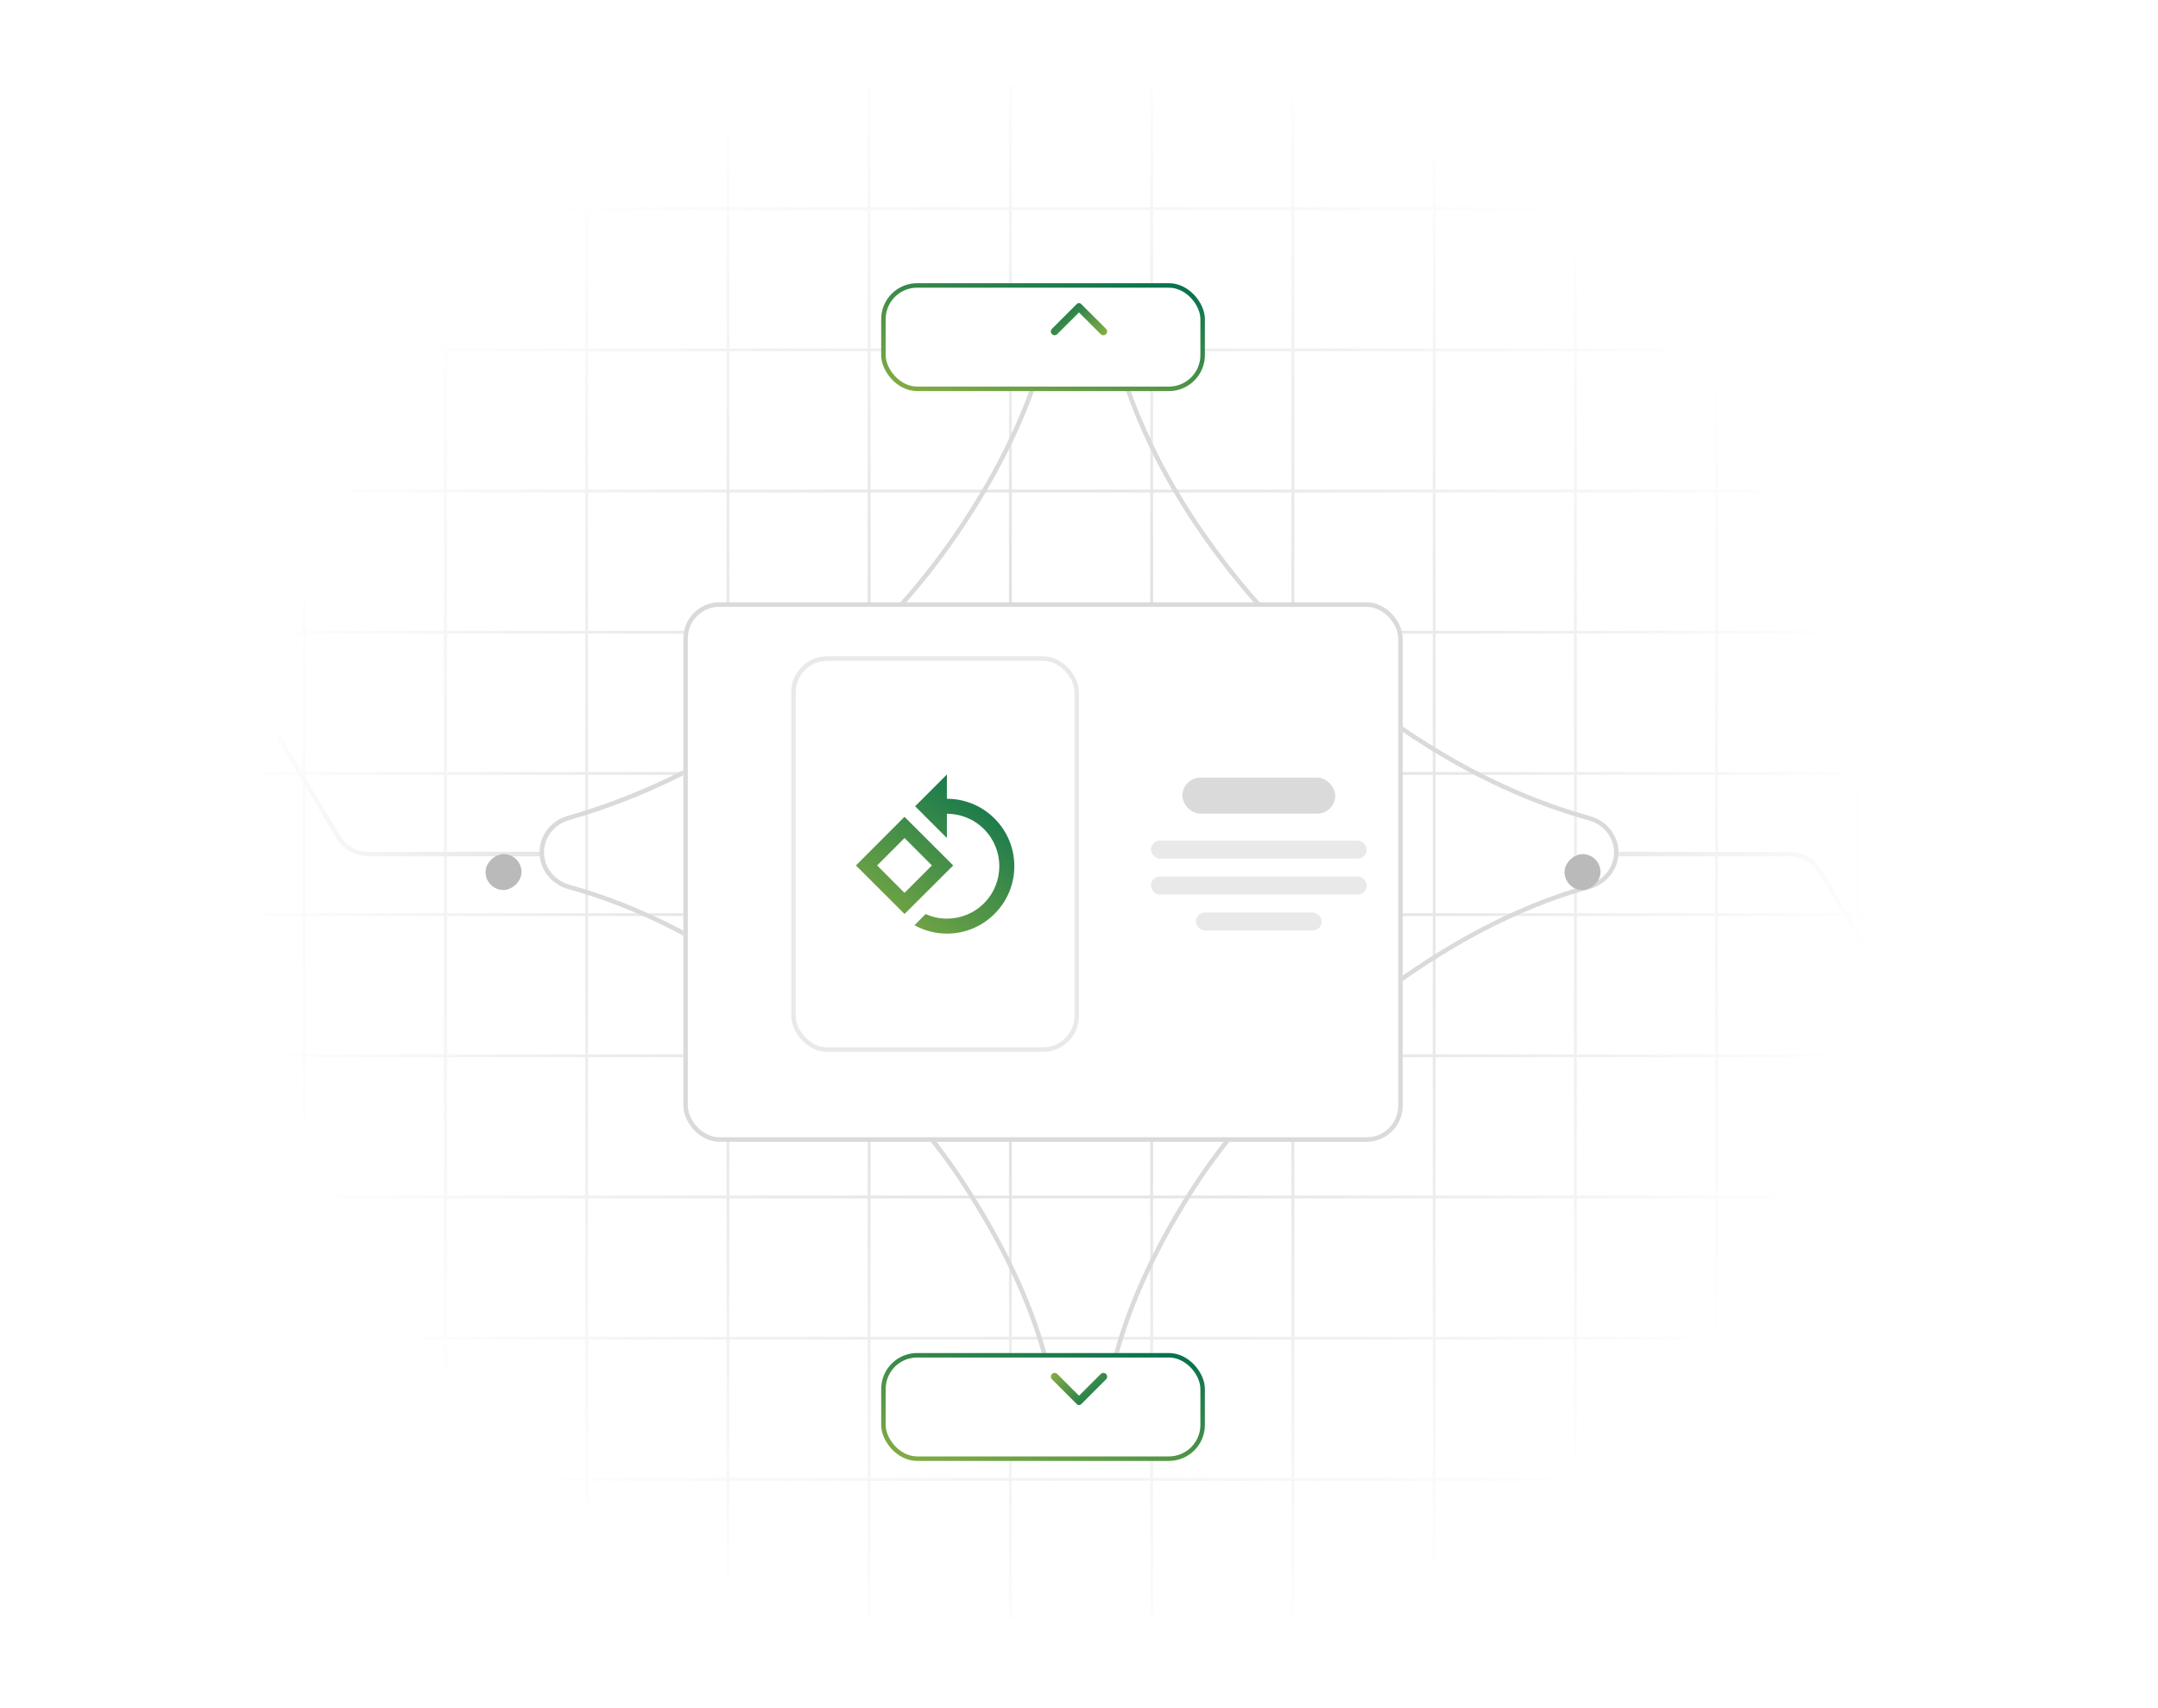 <svg width="480" height="380" viewBox="0 0 480 380" fill="none" xmlns="http://www.w3.org/2000/svg">
<mask id="mask0_11725_2965" style="mask-type:alpha" maskUnits="userSpaceOnUse" x="0" y="0" width="480" height="380">
<rect width="480" height="380" rx="16" fill="#D9D9D9"/>
</mask>
<g mask="url(#mask0_11725_2965)">
<path fill-rule="evenodd" clip-rule="evenodd" d="M626.883 329.427L626.883 328.797L602.07 328.797L602.07 298.013L626.883 298.013L626.883 297.383L602.07 297.383L602.07 266.599L626.883 266.599L626.883 265.969L602.07 265.969L602.07 235.192L626.883 235.192L626.883 234.562L602.07 234.562L602.07 203.786L626.883 203.786L626.883 203.156L602.07 203.156L602.07 172.38L626.883 172.38L626.883 171.75L602.07 171.75L602.07 140.958L626.883 140.958L626.883 140.328L602.07 140.328L602.07 109.56L626.883 109.56L626.883 108.93L602.07 108.93L602.07 78.146L626.883 78.146L626.883 77.516L602.07 77.516L602.07 46.739L626.883 46.739L626.883 46.109L602.07 46.109L602.07 18.781L601.44 18.781L601.44 46.109L570.648 46.109L570.648 18.781L570.018 18.781L570.018 46.109L539.234 46.109L539.234 18.781L538.604 18.781L538.604 46.109L507.812 46.109L507.812 18.781L507.182 18.781L507.182 46.109L476.406 46.109L476.406 18.781L475.776 18.781L475.776 46.109L444.984 46.109L444.984 18.781L444.354 18.781L444.354 46.109L413.562 46.109L413.562 18.781L412.932 18.781L412.932 46.109L382.148 46.109L382.148 18.781L381.518 18.781L381.518 46.109L350.727 46.109L350.727 18.781L350.096 18.781L350.096 46.109L319.312 46.109L319.312 18.781L318.682 18.781L318.682 46.109L287.891 46.109L287.891 18.781L287.26 18.781L287.26 46.109L256.477 46.109L256.477 18.781L255.846 18.781L255.846 46.109L225.055 46.109L225.055 18.781L224.425 18.781L224.425 46.109L193.633 46.109L193.633 18.781L193.003 18.781L193.003 46.109L162.227 46.109L162.227 18.781L161.596 18.781L161.596 46.109L130.805 46.109L130.805 18.781L130.175 18.781L130.175 46.109L99.391 46.109L99.391 18.781L98.76 18.781L98.76 46.109L67.969 46.109L67.969 18.781L67.339 18.781L67.339 46.109L36.547 46.109L36.547 18.781L35.917 18.781L35.917 46.109L5.133 46.109L5.133 18.781L4.503 18.781L4.503 46.109L-26.289 46.109L-26.289 18.781L-26.919 18.781L-26.919 46.109L-57.703 46.109L-57.703 18.781L-58.333 18.781L-58.333 46.109L-89.125 46.109L-89.125 18.781L-89.755 18.781L-89.755 46.109L-145.998 46.109L-145.998 46.739L-89.755 46.739L-89.755 77.516L-145.998 77.516L-145.998 78.146L-89.755 78.146L-89.755 108.93L-145.998 108.93L-145.998 109.56L-89.755 109.56L-89.755 140.328L-145.998 140.328L-145.998 140.958L-89.755 140.958L-89.755 171.75L-145.998 171.75L-145.998 172.38L-89.755 172.38L-89.755 203.156L-145.998 203.156L-145.998 203.786L-89.755 203.786L-89.755 234.562L-145.998 234.562L-145.998 235.192L-89.755 235.192L-89.755 265.969L-145.998 265.969L-145.998 266.599L-89.755 266.599L-89.755 297.383L-145.998 297.383L-145.998 298.013L-89.755 298.013L-89.755 328.797L-145.998 328.797L-145.998 329.427L-89.755 329.427L-89.755 360.214L-89.125 360.214L-89.125 329.427L-58.333 329.427L-58.333 360.214L-57.703 360.214L-57.703 329.427L-26.919 329.427L-26.919 360.214L-26.289 360.214L-26.289 329.427L4.503 329.427L4.503 360.214L5.133 360.214L5.133 329.427L35.917 329.427L35.917 360.214L36.547 360.214L36.547 329.427L67.339 329.427L67.339 360.214L67.969 360.214L67.969 329.427L98.76 329.427L98.76 360.214L99.391 360.214L99.391 329.427L130.175 329.427L130.175 360.214L130.805 360.214L130.805 329.427L161.596 329.427L161.596 360.214L162.227 360.214L162.227 329.427L193.003 329.427L193.003 360.214L193.633 360.214L193.633 329.427L224.425 329.427L224.425 360.214L225.055 360.214L225.055 329.427L255.846 329.427L255.846 360.214L256.477 360.214L256.477 329.427L287.26 329.427L287.26 360.214L287.891 360.214L287.891 329.427L318.682 329.427L318.682 360.214L319.312 360.214L319.312 329.427L350.096 329.427L350.096 360.214L350.727 360.214L350.727 329.427L381.518 329.427L381.518 360.214L382.148 360.214L382.148 329.427L412.932 329.427L412.932 360.214L413.562 360.214L413.562 329.427L444.354 329.427L444.354 360.214L444.984 360.214L444.984 329.427L475.776 329.427L475.776 360.214L476.406 360.214L476.406 329.427L507.182 329.427L507.182 360.214L507.812 360.214L507.812 329.427L538.604 329.427L538.604 360.214L539.234 360.214L539.234 329.427L570.018 329.427L570.018 360.214L570.648 360.214L570.648 329.427L601.44 329.427L601.44 360.214L602.07 360.214L602.07 329.427L626.883 329.427ZM-89.125 328.797L-58.333 328.797L-58.333 298.013L-89.125 298.013L-89.125 328.797ZM-89.125 297.383L-58.333 297.383L-58.333 266.599L-89.125 266.599L-89.125 297.383ZM-89.125 265.969L-58.333 265.969L-58.333 235.192L-89.125 235.192L-89.125 265.969ZM-89.125 234.562L-58.333 234.562L-58.333 203.786L-89.125 203.786L-89.125 234.562ZM-89.125 203.156L-58.333 203.156L-58.333 172.38L-89.125 172.38L-89.125 203.156ZM-89.125 171.75L-58.333 171.75L-58.333 140.958L-89.125 140.958L-89.125 171.75ZM-89.125 140.328L-58.333 140.328L-58.333 109.56L-89.125 109.56L-89.125 140.328ZM-89.125 108.93L-58.333 108.93L-58.333 78.146L-89.125 78.146L-89.125 108.93ZM-89.125 77.516L-58.333 77.516L-58.333 46.739L-89.125 46.739L-89.125 77.516ZM-57.703 77.516L-57.703 46.739L-26.919 46.739L-26.919 77.516L-57.703 77.516ZM-57.703 108.93L-57.703 78.146L-26.919 78.146L-26.919 108.93L-57.703 108.93ZM-57.703 140.328L-57.703 109.56L-26.919 109.56L-26.919 140.328L-57.703 140.328ZM-57.703 171.75L-57.703 140.958L-26.919 140.958L-26.919 171.75L-57.703 171.75ZM-57.703 203.156L-57.703 172.38L-26.919 172.38L-26.919 203.156L-57.703 203.156ZM-57.703 234.562L-57.703 203.786L-26.919 203.786L-26.919 234.562L-57.703 234.562ZM-57.703 265.969L-57.703 235.192L-26.919 235.192L-26.919 265.969L-57.703 265.969ZM-57.703 297.383L-57.703 266.599L-26.919 266.599L-26.919 297.383L-57.703 297.383ZM-57.703 328.797L-57.703 298.013L-26.919 298.013L-26.919 328.797L-57.703 328.797ZM-26.289 328.797L4.503 328.797L4.503 298.013L-26.289 298.013L-26.289 328.797ZM-26.289 297.383L4.503 297.383L4.503 266.599L-26.289 266.599L-26.289 297.383ZM-26.289 265.969L4.503 265.969L4.503 235.192L-26.289 235.192L-26.289 265.969ZM-26.289 234.562L4.503 234.562L4.503 203.786L-26.289 203.786L-26.289 234.562ZM-26.289 203.156L4.503 203.156L4.503 172.38L-26.289 172.38L-26.289 203.156ZM-26.289 171.75L4.503 171.75L4.503 140.958L-26.289 140.958L-26.289 171.75ZM-26.289 140.328L4.503 140.328L4.503 109.56L-26.289 109.56L-26.289 140.328ZM-26.289 108.93L4.503 108.93L4.503 78.146L-26.289 78.146L-26.289 108.93ZM-26.289 77.516L4.503 77.516L4.503 46.739L-26.289 46.739L-26.289 77.516ZM5.133 77.516L5.133 46.739L35.917 46.739L35.917 77.516L5.133 77.516ZM5.133 108.93L5.133 78.146L35.917 78.146L35.917 108.93L5.133 108.93ZM5.133 140.328L5.133 109.56L35.917 109.56L35.917 140.328L5.133 140.328ZM5.133 171.75L5.133 140.958L35.917 140.958L35.917 171.75L5.133 171.75ZM5.133 203.156L5.133 172.38L35.917 172.38L35.917 203.156L5.133 203.156ZM5.133 234.562L5.133 203.786L35.917 203.786L35.917 234.562L5.133 234.562ZM5.133 265.969L5.133 235.192L35.917 235.192L35.917 265.969L5.133 265.969ZM5.133 297.383L5.133 266.599L35.917 266.599L35.917 297.383L5.133 297.383ZM5.133 328.797L5.133 298.013L35.917 298.013L35.917 328.797L5.133 328.797ZM36.547 328.797L67.339 328.797L67.339 298.013L36.547 298.013L36.547 328.797ZM36.547 297.383L67.339 297.383L67.339 266.599L36.547 266.599L36.547 297.383ZM36.547 265.969L67.339 265.969L67.339 235.192L36.547 235.192L36.547 265.969ZM36.547 234.562L67.339 234.562L67.339 203.786L36.547 203.786L36.547 234.562ZM36.547 203.156L67.339 203.156L67.339 172.38L36.547 172.38L36.547 203.156ZM36.547 171.75L67.339 171.75L67.339 140.958L36.547 140.958L36.547 171.75ZM36.547 140.328L67.339 140.328L67.339 109.56L36.547 109.56L36.547 140.328ZM36.547 108.93L67.339 108.93L67.339 78.146L36.547 78.146L36.547 108.93ZM36.547 77.516L67.339 77.516L67.339 46.739L36.547 46.739L36.547 77.516ZM67.969 77.516L67.969 46.739L98.76 46.739L98.76 77.516L67.969 77.516ZM67.969 108.93L67.969 78.146L98.76 78.146L98.76 108.93L67.969 108.93ZM67.969 140.328L67.969 109.56L98.76 109.56L98.76 140.328L67.969 140.328ZM67.969 171.75L67.969 140.958L98.76 140.958L98.76 171.75L67.969 171.75ZM67.969 203.156L67.969 172.38L98.76 172.38L98.76 203.156L67.969 203.156ZM67.969 234.562L67.969 203.786L98.76 203.786L98.76 234.562L67.969 234.562ZM67.969 265.969L67.969 235.192L98.76 235.192L98.76 265.969L67.969 265.969ZM67.969 297.383L67.969 266.599L98.76 266.599L98.76 297.383L67.969 297.383ZM67.969 328.797L67.969 298.013L98.76 298.013L98.76 328.797L67.969 328.797ZM99.391 328.797L130.175 328.797L130.175 298.013L99.391 298.013L99.391 328.797ZM99.391 297.383L130.175 297.383L130.175 266.599L99.391 266.599L99.391 297.383ZM99.391 265.969L130.175 265.969L130.175 235.192L99.391 235.192L99.391 265.969ZM99.391 234.562L130.175 234.562L130.175 203.786L99.391 203.786L99.391 234.562ZM99.391 203.156L130.175 203.156L130.175 172.38L99.391 172.38L99.391 203.156ZM99.391 171.75L130.175 171.75L130.175 140.958L99.391 140.958L99.391 171.75ZM99.391 140.328L130.175 140.328L130.175 109.56L99.391 109.56L99.391 140.328ZM99.391 108.93L130.175 108.93L130.175 78.146L99.391 78.146L99.391 108.93ZM99.391 77.516L130.175 77.516L130.175 46.739L99.391 46.739L99.391 77.516ZM130.805 77.516L130.805 46.739L161.596 46.739L161.596 77.516L130.805 77.516ZM130.805 108.93L130.805 78.146L161.596 78.146L161.596 108.93L130.805 108.93ZM130.805 140.328L130.805 109.56L161.596 109.56L161.596 140.328L130.805 140.328ZM130.805 171.75L130.805 140.958L161.596 140.958L161.596 171.75L130.805 171.75ZM130.805 203.156L130.805 172.38L161.596 172.38L161.596 203.156L130.805 203.156ZM130.805 234.562L130.805 203.786L161.596 203.786L161.596 234.562L130.805 234.562ZM130.805 265.969L130.805 235.192L161.596 235.192L161.596 265.969L130.805 265.969ZM130.805 297.383L130.805 266.599L161.596 266.599L161.596 297.383L130.805 297.383ZM130.805 328.797L130.805 298.013L161.596 298.013L161.596 328.797L130.805 328.797ZM162.227 328.797L193.003 328.797L193.003 298.013L162.227 298.013L162.227 328.797ZM162.227 297.383L193.003 297.383L193.003 266.599L162.227 266.599L162.227 297.383ZM162.227 265.969L193.003 265.969L193.003 235.192L162.227 235.192L162.227 265.969ZM162.227 234.562L193.003 234.562L193.003 203.786L162.227 203.786L162.227 234.562ZM162.227 203.156L193.003 203.156L193.003 172.38L162.227 172.38L162.227 203.156ZM162.227 171.75L193.003 171.75L193.003 140.958L162.227 140.958L162.227 171.75ZM162.227 140.328L193.003 140.328L193.003 109.56L162.227 109.56L162.227 140.328ZM162.227 108.93L193.003 108.93L193.003 78.146L162.227 78.146L162.227 108.93ZM162.227 77.516L193.003 77.516L193.003 46.739L162.227 46.739L162.227 77.516ZM193.633 77.516L193.633 46.739L224.425 46.739L224.425 77.516L193.633 77.516ZM193.633 108.93L193.633 78.146L224.425 78.146L224.425 108.93L193.633 108.93ZM193.633 140.328L193.633 109.56L224.425 109.56L224.425 140.328L193.633 140.328ZM193.633 171.75L193.633 140.958L224.425 140.958L224.425 171.75L193.633 171.75ZM193.633 203.156L193.633 172.38L224.425 172.38L224.425 203.156L193.633 203.156ZM193.633 234.562L193.633 203.786L224.425 203.786L224.425 234.562L193.633 234.562ZM193.633 265.969L193.633 235.192L224.425 235.192L224.425 265.969L193.633 265.969ZM193.633 297.383L193.633 266.599L224.425 266.599L224.425 297.383L193.633 297.383ZM193.633 328.797L193.633 298.013L224.425 298.013L224.425 328.797L193.633 328.797ZM225.055 328.797L255.846 328.797L255.846 298.013L225.055 298.013L225.055 328.797ZM225.055 297.383L255.846 297.383L255.846 266.599L225.055 266.599L225.055 297.383ZM225.055 265.969L255.846 265.969L255.846 235.192L225.055 235.192L225.055 265.969ZM225.055 234.562L255.846 234.562L255.846 203.786L225.055 203.786L225.055 234.562ZM225.055 203.156L255.846 203.156L255.846 172.38L225.055 172.38L225.055 203.156ZM225.055 171.75L255.846 171.75L255.846 140.958L225.055 140.958L225.055 171.75ZM225.055 140.328L255.846 140.328L255.846 109.56L225.055 109.56L225.055 140.328ZM225.055 108.93L255.846 108.93L255.846 78.146L225.055 78.146L225.055 108.93ZM225.055 77.516L255.846 77.516L255.846 46.739L225.055 46.739L225.055 77.516ZM256.477 77.516L256.477 46.739L287.26 46.739L287.26 77.516L256.477 77.516ZM256.477 108.93L256.477 78.146L287.26 78.146L287.26 108.93L256.477 108.93ZM256.477 140.328L256.477 109.56L287.26 109.56L287.26 140.328L256.477 140.328ZM256.477 171.75L256.477 140.958L287.26 140.958L287.26 171.75L256.477 171.75ZM256.477 203.156L256.477 172.38L287.26 172.38L287.26 203.156L256.477 203.156ZM256.477 234.562L256.477 203.786L287.26 203.786L287.26 234.562L256.477 234.562ZM256.477 265.969L256.477 235.192L287.26 235.192L287.26 265.969L256.477 265.969ZM256.477 297.383L256.477 266.599L287.26 266.599L287.26 297.383L256.477 297.383ZM256.477 328.797L256.477 298.013L287.26 298.013L287.26 328.797L256.477 328.797ZM287.891 328.797L318.682 328.797L318.682 298.013L287.891 298.013L287.891 328.797ZM287.891 297.383L318.682 297.383L318.682 266.599L287.891 266.599L287.891 297.383ZM287.891 265.969L318.682 265.969L318.682 235.192L287.891 235.192L287.891 265.969ZM287.891 234.562L318.682 234.562L318.682 203.786L287.891 203.786L287.891 234.562ZM287.891 203.156L318.682 203.156L318.682 172.38L287.891 172.38L287.891 203.156ZM287.891 171.75L318.682 171.75L318.682 140.958L287.891 140.958L287.891 171.75ZM287.891 140.328L318.682 140.328L318.682 109.56L287.891 109.56L287.891 140.328ZM287.891 108.93L318.682 108.93L318.682 78.146L287.891 78.146L287.891 108.93ZM287.891 77.516L318.682 77.516L318.682 46.739L287.891 46.739L287.891 77.516ZM319.312 77.516L319.312 46.739L350.096 46.739L350.096 77.516L319.312 77.516ZM319.312 108.93L319.312 78.146L350.096 78.146L350.096 108.93L319.312 108.93ZM319.312 140.328L319.312 109.56L350.096 109.56L350.096 140.328L319.312 140.328ZM319.312 171.75L319.312 140.958L350.096 140.958L350.096 171.75L319.312 171.75ZM319.312 203.156L319.312 172.38L350.096 172.38L350.096 203.156L319.312 203.156ZM319.312 234.562L319.312 203.786L350.096 203.786L350.096 234.562L319.312 234.562ZM319.312 265.969L319.312 235.192L350.096 235.192L350.096 265.969L319.312 265.969ZM319.312 297.383L319.312 266.599L350.096 266.599L350.096 297.383L319.312 297.383ZM319.312 328.797L319.312 298.013L350.096 298.013L350.096 328.797L319.312 328.797ZM350.727 328.797L381.518 328.797L381.518 298.013L350.727 298.013L350.727 328.797ZM350.727 297.383L381.518 297.383L381.518 266.599L350.727 266.599L350.727 297.383ZM350.727 265.969L381.518 265.969L381.518 235.192L350.727 235.192L350.727 265.969ZM350.727 234.562L381.518 234.562L381.518 203.786L350.727 203.786L350.727 234.562ZM350.727 203.156L381.518 203.156L381.518 172.38L350.727 172.38L350.727 203.156ZM350.727 171.75L381.518 171.75L381.518 140.958L350.727 140.958L350.727 171.75ZM350.727 140.328L381.518 140.328L381.518 109.56L350.727 109.56L350.727 140.328ZM350.727 108.93L381.518 108.93L381.518 78.146L350.727 78.146L350.727 108.93ZM350.727 77.516L381.518 77.516L381.518 46.739L350.727 46.739L350.727 77.516ZM382.148 77.516L382.148 46.739L412.932 46.739L412.932 77.516L382.148 77.516ZM382.148 108.93L382.148 78.146L412.932 78.146L412.932 108.93L382.148 108.93ZM382.148 140.328L382.148 109.56L412.932 109.56L412.932 140.328L382.148 140.328ZM382.148 171.75L382.148 140.958L412.932 140.958L412.932 171.75L382.148 171.75ZM382.148 203.156L382.148 172.38L412.932 172.38L412.932 203.156L382.148 203.156ZM382.148 234.562L382.148 203.786L412.932 203.786L412.932 234.562L382.148 234.562ZM382.148 265.969L382.148 235.192L412.932 235.192L412.932 265.969L382.148 265.969ZM382.148 297.383L382.148 266.599L412.932 266.599L412.932 297.383L382.148 297.383ZM382.148 328.797L382.148 298.013L412.932 298.013L412.932 328.797L382.148 328.797ZM413.562 328.797L444.354 328.797L444.354 298.013L413.562 298.013L413.562 328.797ZM413.562 297.383L444.354 297.383L444.354 266.599L413.562 266.599L413.562 297.383ZM413.562 265.969L444.354 265.969L444.354 235.192L413.562 235.192L413.562 265.969ZM413.562 234.562L444.354 234.562L444.354 203.786L413.562 203.786L413.562 234.562ZM413.562 203.156L444.354 203.156L444.354 172.38L413.562 172.38L413.562 203.156ZM413.562 171.75L444.354 171.75L444.354 140.958L413.562 140.958L413.562 171.75ZM413.562 140.328L444.354 140.328L444.354 109.56L413.562 109.56L413.562 140.328ZM413.562 108.93L444.354 108.93L444.354 78.146L413.562 78.146L413.562 108.93ZM413.562 77.516L444.354 77.516L444.354 46.739L413.562 46.739L413.562 77.516ZM444.984 77.516L444.984 46.739L475.776 46.739L475.776 77.516L444.984 77.516ZM444.984 108.93L444.984 78.146L475.776 78.146L475.776 108.93L444.984 108.93ZM444.984 140.328L444.984 109.56L475.776 109.56L475.776 140.328L444.984 140.328ZM444.984 171.75L444.984 140.958L475.776 140.958L475.776 171.75L444.984 171.75ZM444.984 203.156L444.984 172.38L475.776 172.38L475.776 203.156L444.984 203.156ZM444.984 234.562L444.984 203.786L475.776 203.786L475.776 234.562L444.984 234.562ZM444.984 265.969L444.984 235.192L475.776 235.192L475.776 265.969L444.984 265.969ZM444.984 297.383L444.984 266.599L475.776 266.599L475.776 297.383L444.984 297.383ZM444.984 328.797L444.984 298.013L475.776 298.013L475.776 328.797L444.984 328.797ZM476.406 328.797L507.182 328.797L507.182 298.013L476.406 298.013L476.406 328.797ZM476.406 297.383L507.182 297.383L507.182 266.599L476.406 266.599L476.406 297.383ZM476.406 265.969L507.182 265.969L507.182 235.192L476.406 235.192L476.406 265.969ZM476.406 234.562L507.182 234.562L507.182 203.786L476.406 203.786L476.406 234.562ZM476.406 203.156L507.182 203.156L507.182 172.38L476.406 172.38L476.406 203.156ZM476.406 171.75L507.182 171.75L507.182 140.958L476.406 140.958L476.406 171.75ZM476.406 140.328L507.182 140.328L507.182 109.56L476.406 109.56L476.406 140.328ZM476.406 108.93L507.182 108.93L507.182 78.146L476.406 78.146L476.406 108.93ZM476.406 77.516L507.182 77.516L507.182 46.739L476.406 46.739L476.406 77.516ZM507.812 77.516L507.812 46.739L538.604 46.739L538.604 77.516L507.812 77.516ZM507.812 108.93L507.812 78.146L538.604 78.146L538.604 108.93L507.812 108.93ZM507.812 140.328L507.812 109.56L538.604 109.56L538.604 140.328L507.812 140.328ZM507.812 171.75L507.812 140.958L538.604 140.958L538.604 171.75L507.812 171.75ZM507.812 203.156L507.812 172.38L538.604 172.38L538.604 203.156L507.812 203.156ZM507.812 234.562L507.812 203.786L538.604 203.786L538.604 234.562L507.812 234.562ZM507.812 265.969L507.812 235.192L538.604 235.192L538.604 265.969L507.812 265.969ZM507.812 297.383L507.812 266.599L538.604 266.599L538.604 297.383L507.812 297.383ZM507.812 328.797L507.812 298.013L538.604 298.013L538.604 328.797L507.812 328.797ZM539.234 328.797L570.018 328.797L570.018 298.013L539.234 298.013L539.234 328.797ZM539.234 297.383L570.018 297.383L570.018 266.599L539.234 266.599L539.234 297.383ZM539.234 265.969L570.018 265.969L570.018 235.192L539.234 235.192L539.234 265.969ZM539.234 234.562L570.018 234.562L570.018 203.786L539.234 203.786L539.234 234.562ZM539.234 203.156L570.018 203.156L570.018 172.38L539.234 172.38L539.234 203.156ZM539.234 171.75L570.018 171.75L570.018 140.958L539.234 140.958L539.234 171.75ZM539.234 140.328L570.018 140.328L570.018 109.56L539.234 109.56L539.234 140.328ZM539.234 108.93L570.018 108.93L570.018 78.146L539.234 78.146L539.234 108.93ZM539.234 77.516L570.018 77.516L570.018 46.739L539.234 46.739L539.234 77.516ZM570.648 77.516L570.648 46.739L601.44 46.739L601.44 77.516L570.648 77.516ZM570.648 108.93L570.648 78.146L601.44 78.146L601.44 108.93L570.648 108.93ZM570.648 140.328L570.648 109.56L601.44 109.56L601.44 140.328L570.648 140.328ZM570.648 171.75L570.648 140.958L601.44 140.958L601.44 171.75L570.648 171.75ZM570.648 203.156L570.648 172.38L601.44 172.38L601.44 203.156L570.648 203.156ZM570.648 234.562L570.648 203.786L601.44 203.786L601.44 234.562L570.648 234.562ZM570.648 265.969L570.648 235.192L601.44 235.192L601.44 265.969L570.648 265.969ZM570.648 297.383L570.648 266.599L601.44 266.599L601.44 297.383L570.648 297.383ZM570.648 328.797L570.648 298.013L601.44 298.013L601.44 328.797L570.648 328.797Z" fill="url(#paint0_radial_11725_2965)"/>
<path d="M62 164L75.141 186.09C76.583 188.514 79.195 190 82.016 190H120" stroke="#BABABA"/>
<path d="M418 216L404.859 193.91C403.417 191.486 400.805 190 397.984 190H360" stroke="#BABABA"/>
<rect x="-45.117" y="-34" width="559" height="450" fill="url(#paint1_radial_11725_2965)"/>
</g>
<path d="M126.59 197.331L126.59 197.331C123.056 196.36 120.5 193.233 120.5 189.604C120.5 186.045 122.958 182.959 126.407 181.974C141.919 177.545 156.858 170.355 171.222 160.411L171.223 160.41C187.729 148.919 201.523 135.126 212.599 119.033L212.6 119.032C222.394 104.704 229.128 90.518 232.787 76.477L232.304 76.35L232.787 76.477C233.689 73.017 236.727 70.5 240.265 70.5C243.842 70.5 246.903 73.073 247.783 76.582L248.268 76.46L247.783 76.582C249.896 85.001 253.196 93.612 257.679 102.414L257.681 102.418C263.327 113.29 270.537 123.739 279.311 133.767L279.311 133.767L279.319 133.775C288.301 143.593 298.328 152.47 309.396 160.406L309.398 160.408C323.868 170.664 338.587 177.878 353.559 182.039C357.016 182.999 359.5 186.07 359.5 189.625C359.5 193.232 356.941 196.333 353.423 197.297C343.925 199.901 334.158 204.098 324.126 209.879L324.123 209.881C312.006 216.984 300.727 225.443 290.283 235.26C279.84 244.869 271.269 255.005 264.576 265.671L264.576 265.672C256.275 278.919 250.65 291.511 247.719 303.448C246.864 306.929 243.844 309.5 240.305 309.5C236.771 309.5 233.755 306.938 232.889 303.466C229.952 291.699 224.333 279.204 216.049 265.985C206.218 250.089 192.214 235.359 174.051 221.788C158.247 209.843 142.426 201.685 126.59 197.331Z" stroke="#DADADA"/>
<g filter="url(#filter0_d_11725_2965)">
<rect x="160" y="130" width="160" height="120" rx="8" fill="white"/>
<rect x="160.5" y="130.5" width="159" height="119" rx="7.5" stroke="#DADADA"/>
</g>
<g filter="url(#filter1_d_11725_2965)">
<rect x="204" y="59" width="72" height="24" rx="8" fill="white"/>
<rect x="204.5" y="59.5" width="71" height="23" rx="7.5" stroke="url(#paint2_linear_11725_2965)"/>
</g>
<g filter="url(#filter2_d_11725_2965)">
<rect x="204" y="297" width="72" height="24" rx="8" fill="white"/>
<rect x="204.5" y="297.5" width="71" height="23" rx="7.5" stroke="url(#paint3_linear_11725_2965)"/>
</g>
<rect x="263" y="173" width="34" height="8" rx="4" fill="#DADADA"/>
<rect x="256" y="187" width="48" height="4" rx="2" fill="#E9E9E9"/>
<rect x="256" y="195" width="48" height="4" rx="2" fill="#E9E9E9"/>
<rect x="266" y="203" width="28" height="4" rx="2" fill="#E9E9E9"/>
<rect x="176.5" y="146.5" width="63" height="87" rx="7.5" fill="white" stroke="#E9E9E9"/>
<path d="M246.007 74.332C246.334 74.006 246.334 73.479 246.007 73.152L240.467 67.612C240.207 67.352 239.787 67.352 239.527 67.612L233.987 73.152C233.661 73.479 233.661 74.006 233.987 74.332C234.314 74.659 234.841 74.659 235.167 74.332L240.001 69.506L244.834 74.339C245.154 74.659 245.687 74.659 246.007 74.332Z" fill="url(#paint4_linear_11725_2965)"/>
<path d="M233.993 305.668C233.666 305.994 233.666 306.521 233.993 306.848L239.533 312.388C239.793 312.648 240.213 312.648 240.473 312.388L246.013 306.848C246.339 306.521 246.339 305.994 246.013 305.668C245.686 305.341 245.159 305.341 244.833 305.668L239.999 310.494L235.166 305.661C234.846 305.341 234.313 305.341 233.993 305.668Z" fill="url(#paint5_linear_11725_2965)"/>
<g filter="url(#filter3_d_11725_2965)">
<rect x="116" y="194" width="8" height="8" rx="4" transform="rotate(-90 116 194)" fill="#BABABA"/>
</g>
<g filter="url(#filter4_d_11725_2965)">
<rect x="356" y="194" width="8" height="8" rx="4" transform="rotate(-90 356 194)" fill="#BABABA"/>
</g>
<path d="M201.183 181.714L190.383 192.53L201.199 203.33L212.016 192.53L201.183 181.714ZM195.099 192.53L201.199 186.43L207.283 192.53L201.183 198.63L195.099 192.53ZM221.216 182.097C218.299 179.164 214.449 177.697 210.616 177.697V172.297L203.549 179.364L210.616 186.43V181.03C213.599 181.03 216.583 182.164 218.866 184.447C223.416 188.997 223.416 196.397 218.866 200.947C216.583 203.23 213.599 204.364 210.616 204.364C208.999 204.364 207.383 204.014 205.883 203.347L203.399 205.83C205.649 207.064 208.133 207.697 210.616 207.697C214.449 207.697 218.299 206.23 221.216 203.297C227.083 197.447 227.083 187.947 221.216 182.097Z" fill="url(#paint6_linear_11725_2965)"/>
<defs>
<filter id="filter0_d_11725_2965" x="136" y="118" width="192" height="152" filterUnits="userSpaceOnUse" color-interpolation-filters="sRGB">
<feFlood flood-opacity="0" result="BackgroundImageFix"/>
<feColorMatrix in="SourceAlpha" type="matrix" values="0 0 0 0 0 0 0 0 0 0 0 0 0 0 0 0 0 0 127 0" result="hardAlpha"/>
<feOffset dx="-8" dy="4"/>
<feGaussianBlur stdDeviation="8"/>
<feComposite in2="hardAlpha" operator="out"/>
<feColorMatrix type="matrix" values="0 0 0 0 0 0 0 0 0 0 0 0 0 0 0 0 0 0 0.04 0"/>
<feBlend mode="normal" in2="BackgroundImageFix" result="effect1_dropShadow_11725_2965"/>
<feBlend mode="normal" in="SourceGraphic" in2="effect1_dropShadow_11725_2965" result="shape"/>
</filter>
<filter id="filter1_d_11725_2965" x="180" y="47" width="104" height="56" filterUnits="userSpaceOnUse" color-interpolation-filters="sRGB">
<feFlood flood-opacity="0" result="BackgroundImageFix"/>
<feColorMatrix in="SourceAlpha" type="matrix" values="0 0 0 0 0 0 0 0 0 0 0 0 0 0 0 0 0 0 127 0" result="hardAlpha"/>
<feOffset dx="-8" dy="4"/>
<feGaussianBlur stdDeviation="8"/>
<feComposite in2="hardAlpha" operator="out"/>
<feColorMatrix type="matrix" values="0 0 0 0 0 0 0 0 0 0 0 0 0 0 0 0 0 0 0.04 0"/>
<feBlend mode="normal" in2="BackgroundImageFix" result="effect1_dropShadow_11725_2965"/>
<feBlend mode="normal" in="SourceGraphic" in2="effect1_dropShadow_11725_2965" result="shape"/>
</filter>
<filter id="filter2_d_11725_2965" x="180" y="285" width="104" height="56" filterUnits="userSpaceOnUse" color-interpolation-filters="sRGB">
<feFlood flood-opacity="0" result="BackgroundImageFix"/>
<feColorMatrix in="SourceAlpha" type="matrix" values="0 0 0 0 0 0 0 0 0 0 0 0 0 0 0 0 0 0 127 0" result="hardAlpha"/>
<feOffset dx="-8" dy="4"/>
<feGaussianBlur stdDeviation="8"/>
<feComposite in2="hardAlpha" operator="out"/>
<feColorMatrix type="matrix" values="0 0 0 0 0 0 0 0 0 0 0 0 0 0 0 0 0 0 0.04 0"/>
<feBlend mode="normal" in2="BackgroundImageFix" result="effect1_dropShadow_11725_2965"/>
<feBlend mode="normal" in="SourceGraphic" in2="effect1_dropShadow_11725_2965" result="shape"/>
</filter>
<filter id="filter3_d_11725_2965" x="92" y="174" width="40" height="40" filterUnits="userSpaceOnUse" color-interpolation-filters="sRGB">
<feFlood flood-opacity="0" result="BackgroundImageFix"/>
<feColorMatrix in="SourceAlpha" type="matrix" values="0 0 0 0 0 0 0 0 0 0 0 0 0 0 0 0 0 0 127 0" result="hardAlpha"/>
<feOffset dx="-8" dy="4"/>
<feGaussianBlur stdDeviation="8"/>
<feComposite in2="hardAlpha" operator="out"/>
<feColorMatrix type="matrix" values="0 0 0 0 0 0 0 0 0 0 0 0 0 0 0 0 0 0 0.04 0"/>
<feBlend mode="normal" in2="BackgroundImageFix" result="effect1_dropShadow_11725_2965"/>
<feBlend mode="normal" in="SourceGraphic" in2="effect1_dropShadow_11725_2965" result="shape"/>
</filter>
<filter id="filter4_d_11725_2965" x="332" y="174" width="40" height="40" filterUnits="userSpaceOnUse" color-interpolation-filters="sRGB">
<feFlood flood-opacity="0" result="BackgroundImageFix"/>
<feColorMatrix in="SourceAlpha" type="matrix" values="0 0 0 0 0 0 0 0 0 0 0 0 0 0 0 0 0 0 127 0" result="hardAlpha"/>
<feOffset dx="-8" dy="4"/>
<feGaussianBlur stdDeviation="8"/>
<feComposite in2="hardAlpha" operator="out"/>
<feColorMatrix type="matrix" values="0 0 0 0 0 0 0 0 0 0 0 0 0 0 0 0 0 0 0.04 0"/>
<feBlend mode="normal" in2="BackgroundImageFix" result="effect1_dropShadow_11725_2965"/>
<feBlend mode="normal" in="SourceGraphic" in2="effect1_dropShadow_11725_2965" result="shape"/>
</filter>
<radialGradient id="paint0_radial_11725_2965" cx="0" cy="0" r="1" gradientUnits="userSpaceOnUse" gradientTransform="translate(236.186 226.923) rotate(-76.379) scale(335.222 181322)">
<stop stop-color="#D2D2D2"/>
<stop offset="0.408" stop-color="#D2D2D2"/>
</radialGradient>
<radialGradient id="paint1_radial_11725_2965" cx="0" cy="0" r="1" gradientUnits="userSpaceOnUse" gradientTransform="translate(234.383 191) rotate(90) scale(182 182)">
<stop stop-color="white" stop-opacity="0"/>
<stop offset="1" stop-color="white"/>
</radialGradient>
<linearGradient id="paint2_linear_11725_2965" x1="264.514" y1="57.148" x2="252.853" y2="106.255" gradientUnits="userSpaceOnUse">
<stop stop-color="#04704E"/>
<stop offset="1" stop-color="#ADC03F"/>
</linearGradient>
<linearGradient id="paint3_linear_11725_2965" x1="264.514" y1="295.148" x2="252.853" y2="344.255" gradientUnits="userSpaceOnUse">
<stop stop-color="#04704E"/>
<stop offset="1" stop-color="#ADC03F"/>
</linearGradient>
<linearGradient id="paint4_linear_11725_2965" x1="232.777" y1="68.56" x2="243.385" y2="81.763" gradientUnits="userSpaceOnUse">
<stop stop-color="#04704E"/>
<stop offset="1" stop-color="#ADC03F"/>
</linearGradient>
<linearGradient id="paint5_linear_11725_2965" x1="247.223" y1="311.44" x2="236.615" y2="298.237" gradientUnits="userSpaceOnUse">
<stop stop-color="#04704E"/>
<stop offset="1" stop-color="#ADC03F"/>
</linearGradient>
<linearGradient id="paint6_linear_11725_2965" x1="219.995" y1="169.566" x2="183.781" y2="220.161" gradientUnits="userSpaceOnUse">
<stop stop-color="#04704E"/>
<stop offset="1" stop-color="#ADC03F"/>
</linearGradient>
</defs>
</svg>
